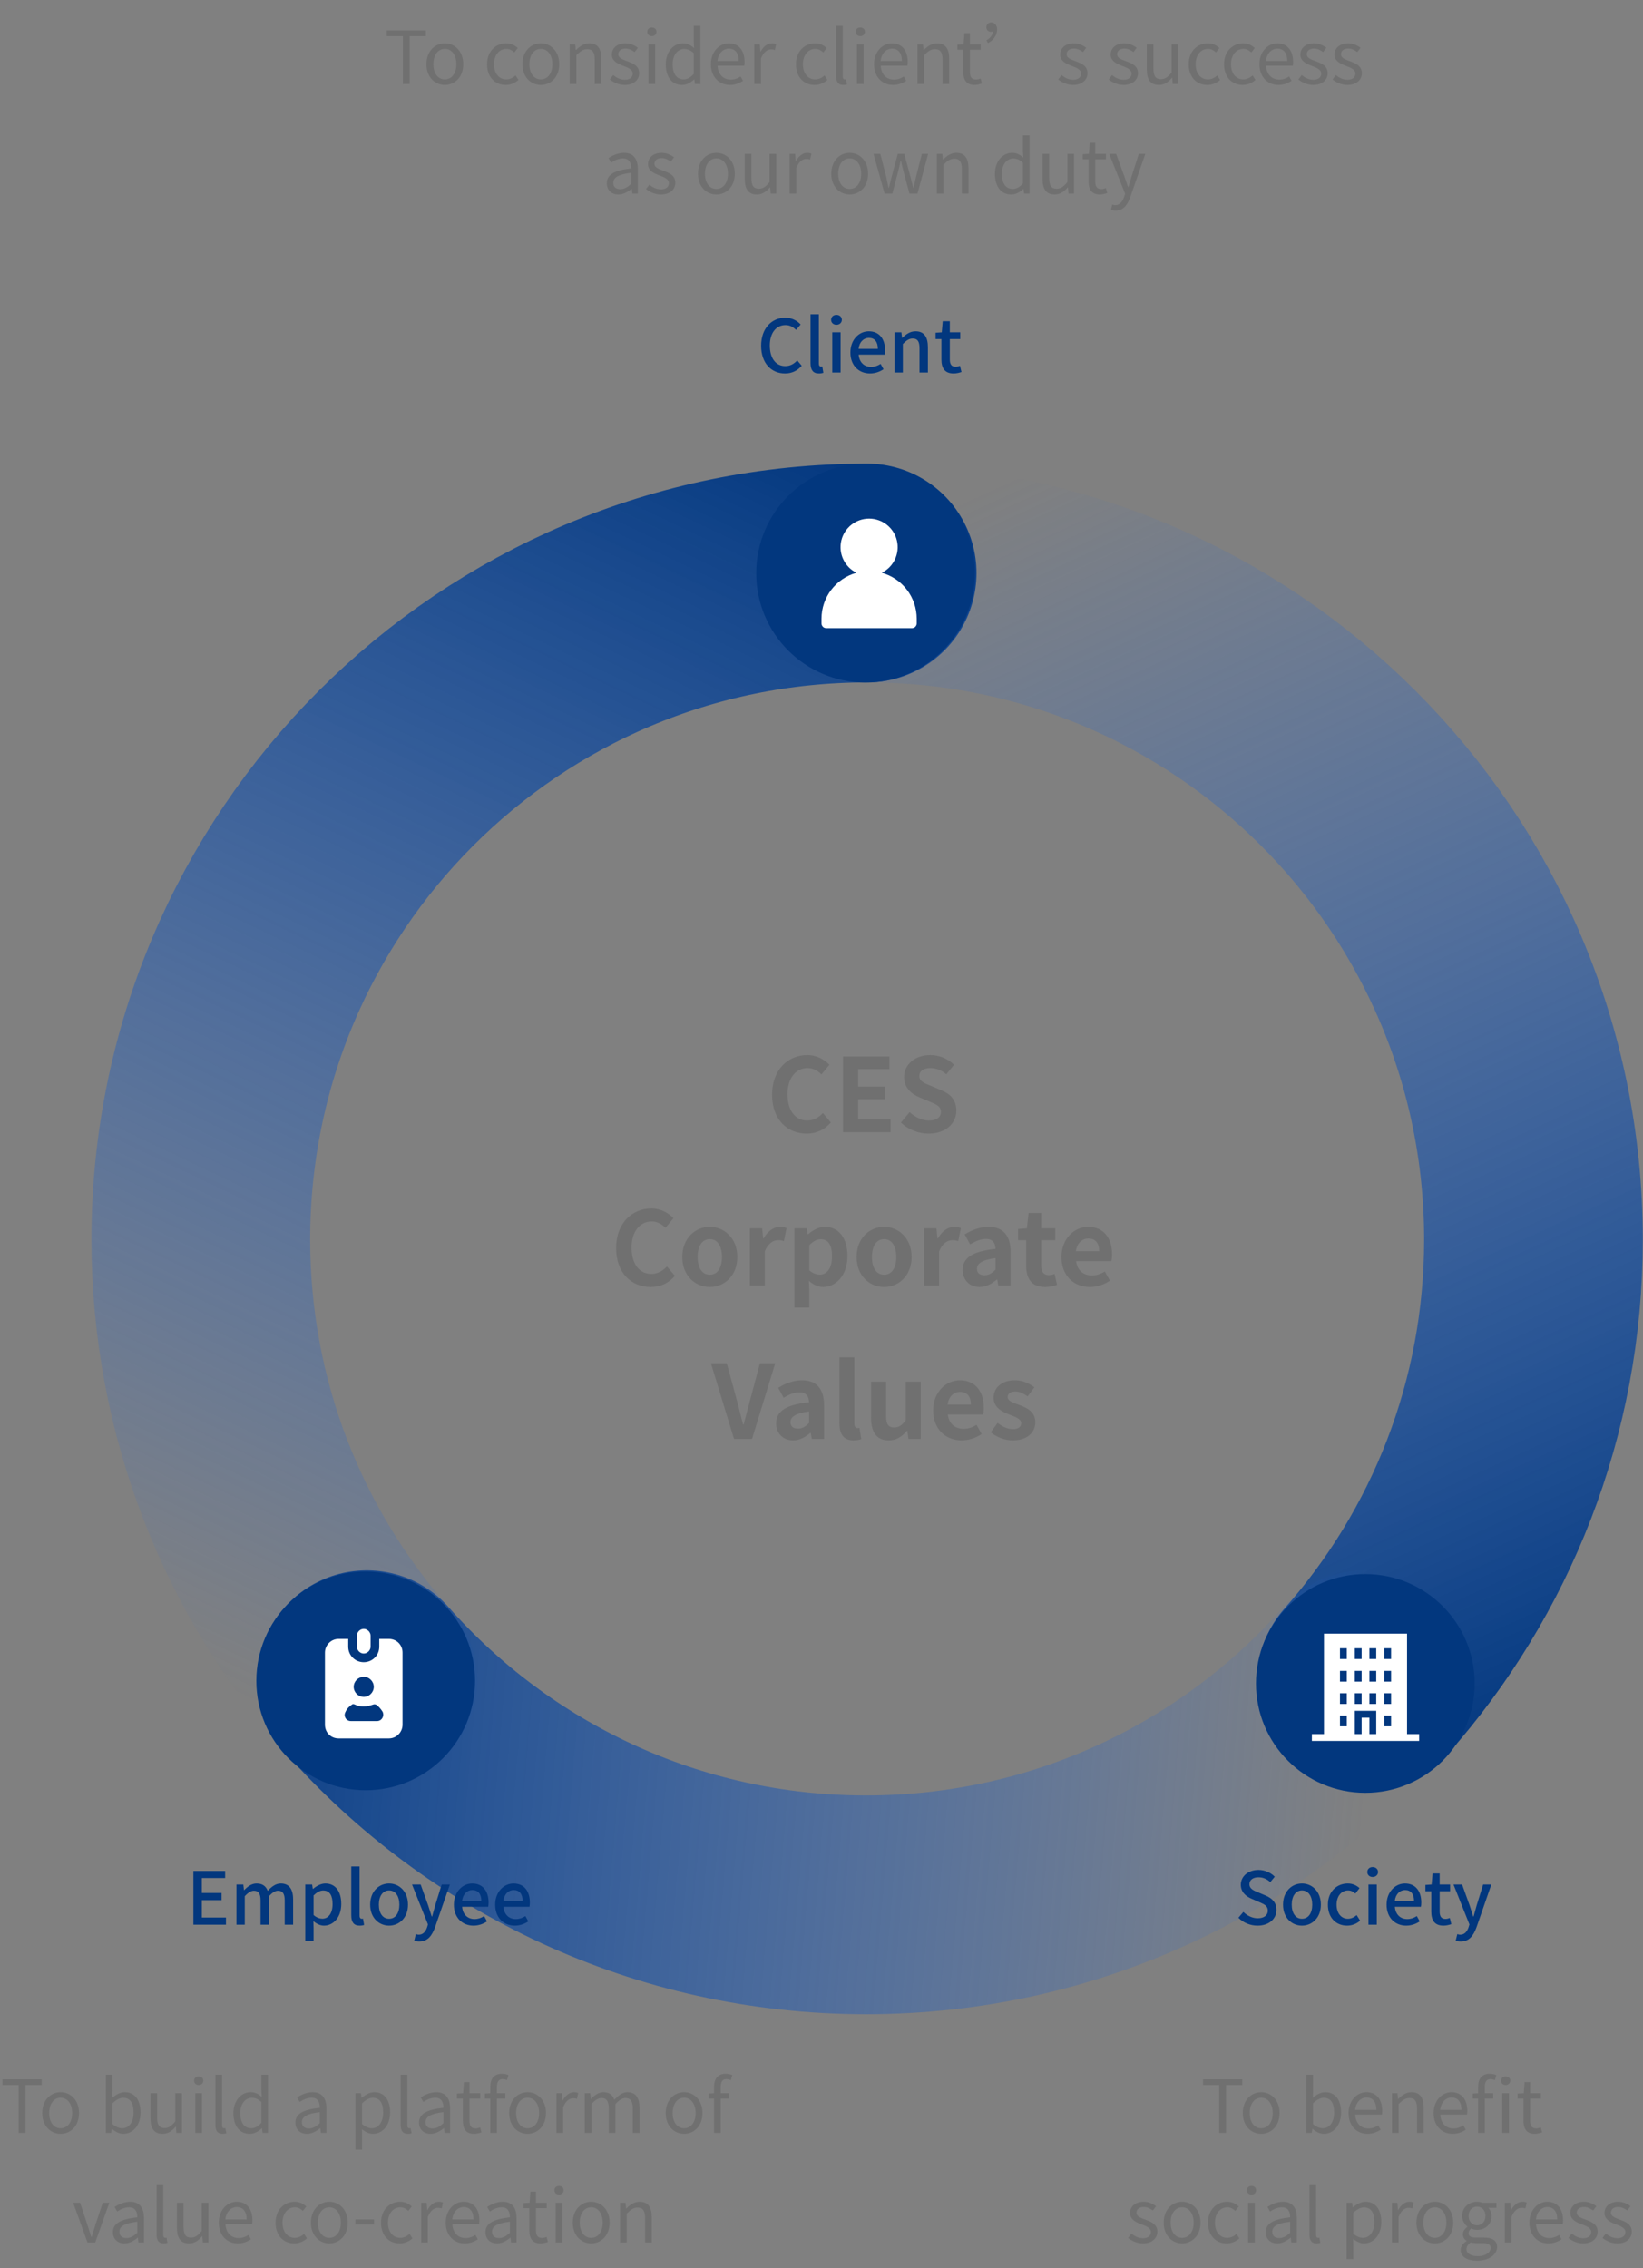 <svg width="450" height="621" viewBox="0 0 450 621" fill="none" xmlns="http://www.w3.org/2000/svg">
<rect x="0" y="0" width="450" height="621" fill="#808080" stroke="none"/>
<path d="M237.499 156.906C136.708 156.906 55 238.614 55 339.406C55 385.76 72.282 428.079 100.755 460.269" stroke="url(#paint0_linear_291_636)" stroke-width="59.897" stroke-linecap="round"/>
<path d="M237.5 156.906C338.292 156.906 419.999 238.614 419.999 339.406C419.999 385.76 402.717 428.079 374.244 460.269" stroke="url(#paint1_linear_291_636)" stroke-width="59.897" stroke-linecap="round"/>
<path d="M100.453 459.922C133.89 497.724 182.761 521.558 237.197 521.558C291.634 521.558 340.505 497.724 373.942 459.922" stroke="url(#paint2_linear_291_636)" stroke-width="59.897" stroke-linecap="round"/>
<circle cx="373.948" cy="460.948" r="29.948" fill="#02377E"/>
<circle cx="100.159" cy="460.238" r="29.948" fill="#02377E"/>
<circle cx="237.068" cy="156.949" r="29.948" fill="#02377E"/>
<path d="M220.953 310.392C215.717 310.392 211.461 306.64 211.461 299.724C211.461 292.892 215.857 288.888 221.093 288.888C223.725 288.888 225.825 290.148 227.169 291.548L224.985 294.18C223.949 293.172 222.745 292.444 221.177 292.444C218.041 292.444 215.689 295.132 215.689 299.584C215.689 304.092 217.817 306.808 221.093 306.808C222.857 306.808 224.257 305.968 225.377 304.764L227.561 307.34C225.853 309.328 223.641 310.392 220.953 310.392ZM230.9 310V289.28H243.612V292.724H235.044V297.512H242.324V300.984H235.044V306.528H243.92V310H230.9ZM254.314 310.392C251.542 310.392 248.77 309.3 246.754 307.368L249.134 304.512C250.618 305.884 252.578 306.808 254.398 306.808C256.554 306.808 257.702 305.884 257.702 304.428C257.702 302.888 256.442 302.412 254.594 301.628L251.822 300.452C249.722 299.584 247.622 297.904 247.622 294.88C247.622 291.492 250.59 288.888 254.79 288.888C257.198 288.888 259.606 289.84 261.286 291.548L259.186 294.152C257.87 293.06 256.498 292.444 254.79 292.444C252.97 292.444 251.794 293.256 251.794 294.628C251.794 296.112 253.278 296.644 255.042 297.344L257.758 298.492C260.278 299.528 261.93 301.124 261.93 304.12C261.93 307.508 259.102 310.392 254.314 310.392ZM178.242 352.392C173.006 352.392 168.75 348.64 168.75 341.724C168.75 334.892 173.146 330.888 178.382 330.888C181.014 330.888 183.114 332.148 184.458 333.548L182.274 336.18C181.238 335.172 180.034 334.444 178.466 334.444C175.33 334.444 172.978 337.132 172.978 341.584C172.978 346.092 175.106 348.808 178.382 348.808C180.146 348.808 181.546 347.968 182.666 346.764L184.85 349.34C183.142 351.328 180.93 352.392 178.242 352.392ZM194.405 352.392C190.485 352.392 186.873 349.368 186.873 344.188C186.873 338.952 190.485 335.928 194.405 335.928C198.325 335.928 201.937 338.952 201.937 344.188C201.937 349.368 198.325 352.392 194.405 352.392ZM194.405 349.032C196.533 349.032 197.737 347.128 197.737 344.188C197.737 341.22 196.533 339.288 194.405 339.288C192.277 339.288 191.073 341.22 191.073 344.188C191.073 347.128 192.277 349.032 194.405 349.032ZM205.38 352V336.32H208.74L209.02 339.092H209.132C210.28 337.048 211.96 335.928 213.584 335.928C214.452 335.928 214.956 336.068 215.432 336.264L214.704 339.82C214.172 339.652 213.724 339.568 213.08 339.568C211.848 339.568 210.364 340.38 209.468 342.648V352H205.38ZM217.575 358.02V336.32H220.935L221.215 337.944H221.327C222.643 336.824 224.267 335.928 225.947 335.928C229.811 335.928 232.107 339.092 232.107 343.908C232.107 349.284 228.887 352.392 225.443 352.392C224.071 352.392 222.755 351.776 221.551 350.684L221.663 353.26V358.02H217.575ZM224.519 349.004C226.423 349.004 227.879 347.38 227.879 343.964C227.879 340.968 226.927 339.316 224.771 339.316C223.707 339.316 222.755 339.848 221.663 340.94V347.828C222.671 348.696 223.679 349.004 224.519 349.004ZM242.147 352.392C238.227 352.392 234.615 349.368 234.615 344.188C234.615 338.952 238.227 335.928 242.147 335.928C246.067 335.928 249.679 338.952 249.679 344.188C249.679 349.368 246.067 352.392 242.147 352.392ZM242.147 349.032C244.275 349.032 245.479 347.128 245.479 344.188C245.479 341.22 244.275 339.288 242.147 339.288C240.019 339.288 238.815 341.22 238.815 344.188C238.815 347.128 240.019 349.032 242.147 349.032ZM253.122 352V336.32H256.482L256.762 339.092H256.874C258.022 337.048 259.702 335.928 261.326 335.928C262.194 335.928 262.698 336.068 263.174 336.264L262.446 339.82C261.914 339.652 261.466 339.568 260.822 339.568C259.59 339.568 258.106 340.38 257.21 342.648V352H253.122ZM268.306 352.392C265.506 352.392 263.658 350.404 263.658 347.744C263.658 344.384 266.374 342.62 272.674 341.948C272.618 340.408 271.946 339.232 270.014 339.232C268.558 339.232 267.158 339.876 265.702 340.716L264.218 338C266.066 336.852 268.306 335.928 270.77 335.928C274.746 335.928 276.79 338.308 276.79 342.844V352H273.43L273.122 350.32H273.038C271.666 351.496 270.098 352.392 268.306 352.392ZM269.65 349.172C270.826 349.172 271.694 348.612 272.674 347.632V344.468C268.866 344.972 267.578 346.008 267.578 347.408C267.578 348.64 268.446 349.172 269.65 349.172ZM286.206 352.392C282.482 352.392 281.054 350.04 281.054 346.512V339.568H278.842V336.516L281.25 336.32L281.726 332.12H285.17V336.32H289.034V339.568H285.17V346.512C285.17 348.304 285.898 349.144 287.298 349.144C287.802 349.144 288.418 348.976 288.838 348.808L289.51 351.804C288.67 352.084 287.578 352.392 286.206 352.392ZM298.508 352.392C294.14 352.392 290.724 349.34 290.724 344.188C290.724 339.092 294.28 335.928 298.032 335.928C302.344 335.928 304.584 339.092 304.584 343.432C304.584 344.188 304.5 344.944 304.388 345.308H294.728C295.064 347.884 296.744 349.228 299.068 349.228C300.356 349.228 301.476 348.836 302.596 348.136L303.996 350.656C302.456 351.72 300.468 352.392 298.508 352.392ZM294.672 342.592H301.056C301.056 340.464 300.104 339.12 298.088 339.12C296.436 339.12 294.98 340.296 294.672 342.592ZM201.043 394L194.715 373.28H199.055L201.799 383.36C202.443 385.656 202.863 387.728 203.535 390.052H203.675C204.319 387.728 204.795 385.656 205.439 383.36L208.127 373.28H212.327L205.971 394H201.043ZM217.228 394.392C214.428 394.392 212.58 392.404 212.58 389.744C212.58 386.384 215.296 384.62 221.596 383.948C221.54 382.408 220.868 381.232 218.936 381.232C217.48 381.232 216.08 381.876 214.624 382.716L213.14 380C214.988 378.852 217.228 377.928 219.692 377.928C223.668 377.928 225.712 380.308 225.712 384.844V394H222.352L222.044 392.32H221.96C220.588 393.496 219.02 394.392 217.228 394.392ZM218.572 391.172C219.748 391.172 220.616 390.612 221.596 389.632V386.468C217.788 386.972 216.5 388.008 216.5 389.408C216.5 390.64 217.368 391.172 218.572 391.172ZM233.771 394.392C230.915 394.392 229.907 392.516 229.907 389.604V371.656H233.995V389.8C233.995 390.724 234.443 391.032 234.835 391.032C235.003 391.032 235.115 391.032 235.395 390.976L235.899 394.028C235.423 394.224 234.723 394.392 233.771 394.392ZM243.387 394.392C240.027 394.392 238.571 392.04 238.571 388.12V378.32H242.687V387.588C242.687 390.024 243.359 390.864 244.871 390.864C246.159 390.864 246.999 390.304 248.063 388.904V378.32H252.179V394H248.819L248.511 391.76H248.399C247.055 393.356 245.543 394.392 243.387 394.392ZM263.371 394.392C259.003 394.392 255.587 391.34 255.587 386.188C255.587 381.092 259.143 377.928 262.895 377.928C267.207 377.928 269.447 381.092 269.447 385.432C269.447 386.188 269.363 386.944 269.251 387.308H259.591C259.927 389.884 261.607 391.228 263.931 391.228C265.219 391.228 266.339 390.836 267.459 390.136L268.859 392.656C267.319 393.72 265.331 394.392 263.371 394.392ZM259.535 384.592H265.919C265.919 382.464 264.967 381.12 262.951 381.12C261.299 381.12 259.843 382.296 259.535 384.592ZM277.317 394.392C275.217 394.392 272.893 393.468 271.353 392.18L273.229 389.604C274.629 390.696 275.973 391.312 277.429 391.312C278.997 391.312 279.697 390.64 279.697 389.66C279.697 388.484 278.073 387.952 276.421 387.308C274.433 386.552 272.137 385.348 272.137 382.744C272.137 379.916 274.433 377.928 277.961 377.928C280.257 377.928 281.993 378.88 283.309 379.86L281.461 382.352C280.341 381.568 279.249 381.008 278.073 381.008C276.673 381.008 276.001 381.624 276.001 382.52C276.001 383.668 277.541 384.088 279.193 384.704C281.265 385.488 283.561 386.524 283.561 389.436C283.561 392.18 281.405 394.392 277.317 394.392Z" fill="#707070"/>
<path d="M110.351 23V9.9H105.911V8.34H116.651V9.9H112.211V23H110.351ZM121.839 23.26C119.179 23.26 116.799 21.18 116.799 17.58C116.799 13.96 119.179 11.86 121.839 11.86C124.499 11.86 126.879 13.96 126.879 17.58C126.879 21.18 124.499 23.26 121.839 23.26ZM121.839 21.74C123.719 21.74 124.999 20.08 124.999 17.58C124.999 15.08 123.719 13.38 121.839 13.38C119.959 13.38 118.699 15.08 118.699 17.58C118.699 20.08 119.959 21.74 121.839 21.74ZM138.501 23.26C135.621 23.26 133.401 21.18 133.401 17.58C133.401 13.96 135.861 11.86 138.641 11.86C140.061 11.86 141.041 12.46 141.821 13.14L140.881 14.36C140.241 13.78 139.581 13.38 138.701 13.38C136.741 13.38 135.301 15.08 135.301 17.58C135.301 20.08 136.661 21.74 138.661 21.74C139.661 21.74 140.541 21.28 141.221 20.66L142.001 21.88C141.041 22.76 139.801 23.26 138.501 23.26ZM148.128 23.26C145.468 23.26 143.088 21.18 143.088 17.58C143.088 13.96 145.468 11.86 148.128 11.86C150.788 11.86 153.168 13.96 153.168 17.58C153.168 21.18 150.788 23.26 148.128 23.26ZM148.128 21.74C150.008 21.74 151.288 20.08 151.288 17.58C151.288 15.08 150.008 13.38 148.128 13.38C146.248 13.38 144.988 15.08 144.988 17.58C144.988 20.08 146.248 21.74 148.128 21.74ZM156.037 23V12.14H157.537L157.697 13.7H157.757C158.797 12.68 159.917 11.86 161.397 11.86C163.677 11.86 164.717 13.34 164.717 16.12V23H162.897V16.36C162.897 14.32 162.277 13.46 160.837 13.46C159.717 13.46 158.957 14.02 157.857 15.12V23H156.037ZM171.104 23.26C169.564 23.26 168.084 22.62 167.044 21.76L167.944 20.56C168.884 21.32 169.864 21.84 171.164 21.84C172.604 21.84 173.304 21.08 173.304 20.14C173.304 19.04 172.024 18.54 170.824 18.08C169.304 17.52 167.584 16.78 167.584 14.94C167.584 13.22 168.964 11.86 171.324 11.86C172.664 11.86 173.844 12.42 174.704 13.08L173.824 14.26C173.064 13.7 172.304 13.3 171.324 13.3C169.964 13.3 169.344 14.02 169.344 14.86C169.344 15.9 170.524 16.28 171.744 16.74C173.324 17.34 175.064 17.98 175.064 20.04C175.064 21.8 173.664 23.26 171.104 23.26ZM177.619 23V12.14H179.439V23H177.619ZM178.539 9.9C177.819 9.9 177.279 9.4 177.279 8.72C177.279 7.98 177.819 7.54 178.539 7.54C179.259 7.54 179.799 7.98 179.799 8.72C179.799 9.4 179.259 9.9 178.539 9.9ZM186.827 23.26C184.107 23.26 182.347 21.2 182.347 17.58C182.347 14.06 184.567 11.86 187.047 11.86C188.327 11.86 189.147 12.34 190.107 13.14L190.007 11.26V7.08H191.827V23H190.347L190.167 21.72H190.127C189.267 22.56 188.127 23.26 186.827 23.26ZM187.227 21.74C188.227 21.74 189.107 21.24 190.007 20.24V14.54C189.087 13.72 188.267 13.4 187.367 13.4C185.607 13.4 184.227 15.08 184.227 17.56C184.227 20.18 185.307 21.74 187.227 21.74ZM199.909 23.26C197.029 23.26 194.709 21.16 194.709 17.58C194.709 14.06 197.089 11.86 199.609 11.86C202.369 11.86 203.929 13.86 203.929 16.96C203.929 17.36 203.889 17.74 203.849 18H196.529C196.649 20.32 198.069 21.8 200.129 21.8C201.189 21.8 202.049 21.48 202.849 20.94L203.509 22.14C202.549 22.76 201.389 23.26 199.909 23.26ZM196.509 16.7H202.329C202.329 14.5 201.329 13.32 199.629 13.32C198.089 13.32 196.729 14.56 196.509 16.7ZM206.604 23V12.14H208.104L208.264 14.12H208.324C209.084 12.74 210.184 11.86 211.404 11.86C211.884 11.86 212.224 11.92 212.564 12.1L212.224 13.7C211.864 13.56 211.604 13.52 211.164 13.52C210.264 13.52 209.144 14.16 208.424 16.02V23H206.604ZM223.11 23.26C220.23 23.26 218.01 21.18 218.01 17.58C218.01 13.96 220.47 11.86 223.25 11.86C224.67 11.86 225.65 12.46 226.43 13.14L225.49 14.36C224.85 13.78 224.19 13.38 223.31 13.38C221.35 13.38 219.91 15.08 219.91 17.58C219.91 20.08 221.27 21.74 223.27 21.74C224.27 21.74 225.15 21.28 225.83 20.66L226.61 21.88C225.65 22.76 224.41 23.26 223.11 23.26ZM230.926 23.26C229.566 23.26 229.006 22.38 229.006 20.84V7.08H230.826V20.96C230.826 21.52 231.066 21.74 231.346 21.74C231.446 21.74 231.526 21.74 231.726 21.7L231.986 23.1C231.726 23.2 231.406 23.26 230.926 23.26ZM234.709 23V12.14H236.529V23H234.709ZM235.629 9.9C234.909 9.9 234.369 9.4 234.369 8.72C234.369 7.98 234.909 7.54 235.629 7.54C236.349 7.54 236.889 7.98 236.889 8.72C236.889 9.4 236.349 9.9 235.629 9.9ZM244.597 23.26C241.717 23.26 239.397 21.16 239.397 17.58C239.397 14.06 241.777 11.86 244.297 11.86C247.057 11.86 248.617 13.86 248.617 16.96C248.617 17.36 248.577 17.74 248.537 18H241.217C241.337 20.32 242.757 21.8 244.817 21.8C245.877 21.8 246.737 21.48 247.537 20.94L248.197 22.14C247.237 22.76 246.077 23.26 244.597 23.26ZM241.197 16.7H247.017C247.017 14.5 246.017 13.32 244.317 13.32C242.777 13.32 241.417 14.56 241.197 16.7ZM251.291 23V12.14H252.791L252.951 13.7H253.011C254.051 12.68 255.171 11.86 256.651 11.86C258.931 11.86 259.971 13.34 259.971 16.12V23H258.151V16.36C258.151 14.32 257.531 13.46 256.091 13.46C254.971 13.46 254.211 14.02 253.111 15.12V23H251.291ZM266.938 23.26C264.618 23.26 263.838 21.82 263.838 19.64V13.62H262.218V12.24L263.918 12.14L264.138 9.1H265.658V12.14H268.598V13.62H265.658V19.68C265.658 21.02 266.078 21.78 267.338 21.78C267.718 21.78 268.218 21.64 268.578 21.5L268.938 22.86C268.318 23.06 267.598 23.26 266.938 23.26ZM270.597 11.78L270.177 11.02C271.257 10.48 271.957 9.44 271.957 8.56C271.837 8.64 271.637 8.72 271.417 8.72C270.657 8.72 270.157 8.16 270.157 7.44C270.157 6.8 270.617 6.14 271.517 6.14C272.377 6.14 273.097 6.94 273.097 8.04C273.097 9.82 271.877 11.18 270.597 11.78ZM293.897 23.26C292.357 23.26 290.877 22.62 289.837 21.76L290.737 20.56C291.677 21.32 292.657 21.84 293.957 21.84C295.397 21.84 296.097 21.08 296.097 20.14C296.097 19.04 294.817 18.54 293.617 18.08C292.097 17.52 290.377 16.78 290.377 14.94C290.377 13.22 291.757 11.86 294.117 11.86C295.457 11.86 296.637 12.42 297.497 13.08L296.617 14.26C295.857 13.7 295.097 13.3 294.117 13.3C292.757 13.3 292.137 14.02 292.137 14.86C292.137 15.9 293.317 16.28 294.537 16.74C296.117 17.34 297.857 17.98 297.857 20.04C297.857 21.8 296.457 23.26 293.897 23.26ZM307.725 23.26C306.185 23.26 304.705 22.62 303.665 21.76L304.565 20.56C305.505 21.32 306.485 21.84 307.785 21.84C309.225 21.84 309.925 21.08 309.925 20.14C309.925 19.04 308.645 18.54 307.445 18.08C305.925 17.52 304.205 16.78 304.205 14.94C304.205 13.22 305.585 11.86 307.945 11.86C309.285 11.86 310.465 12.42 311.325 13.08L310.445 14.26C309.685 13.7 308.925 13.3 307.945 13.3C306.585 13.3 305.965 14.02 305.965 14.86C305.965 15.9 307.145 16.28 308.365 16.74C309.945 17.34 311.685 17.98 311.685 20.04C311.685 21.8 310.285 23.26 307.725 23.26ZM317.4 23.26C315.12 23.26 314.1 21.78 314.1 19.02V12.14H315.92V18.8C315.92 20.82 316.52 21.68 317.96 21.68C319.08 21.68 319.86 21.14 320.9 19.84V12.14H322.72V23H321.2L321.06 21.3H321C319.98 22.48 318.9 23.26 317.4 23.26ZM330.669 23.26C327.789 23.26 325.569 21.18 325.569 17.58C325.569 13.96 328.029 11.86 330.809 11.86C332.229 11.86 333.209 12.46 333.989 13.14L333.049 14.36C332.409 13.78 331.749 13.38 330.869 13.38C328.909 13.38 327.469 15.08 327.469 17.58C327.469 20.08 328.829 21.74 330.829 21.74C331.829 21.74 332.709 21.28 333.389 20.66L334.169 21.88C333.209 22.76 331.969 23.26 330.669 23.26ZM340.356 23.26C337.476 23.26 335.256 21.18 335.256 17.58C335.256 13.96 337.716 11.86 340.496 11.86C341.916 11.86 342.896 12.46 343.676 13.14L342.736 14.36C342.096 13.78 341.436 13.38 340.556 13.38C338.596 13.38 337.156 15.08 337.156 17.58C337.156 20.08 338.516 21.74 340.516 21.74C341.516 21.74 342.396 21.28 343.076 20.66L343.856 21.88C342.896 22.76 341.656 23.26 340.356 23.26ZM350.144 23.26C347.264 23.26 344.944 21.16 344.944 17.58C344.944 14.06 347.324 11.86 349.844 11.86C352.604 11.86 354.164 13.86 354.164 16.96C354.164 17.36 354.124 17.74 354.084 18H346.764C346.884 20.32 348.304 21.8 350.364 21.8C351.424 21.8 352.284 21.48 353.084 20.94L353.744 22.14C352.784 22.76 351.624 23.26 350.144 23.26ZM346.744 16.7H352.564C352.564 14.5 351.564 13.32 349.864 13.32C348.324 13.32 346.964 14.56 346.744 16.7ZM359.678 23.26C358.138 23.26 356.658 22.62 355.618 21.76L356.518 20.56C357.458 21.32 358.438 21.84 359.738 21.84C361.178 21.84 361.878 21.08 361.878 20.14C361.878 19.04 360.598 18.54 359.398 18.08C357.878 17.52 356.158 16.78 356.158 14.94C356.158 13.22 357.538 11.86 359.898 11.86C361.238 11.86 362.418 12.42 363.278 13.08L362.398 14.26C361.638 13.7 360.878 13.3 359.898 13.3C358.538 13.3 357.918 14.02 357.918 14.86C357.918 15.9 359.098 16.28 360.318 16.74C361.898 17.34 363.638 17.98 363.638 20.04C363.638 21.8 362.238 23.26 359.678 23.26ZM369.034 23.26C367.494 23.26 366.014 22.62 364.974 21.76L365.874 20.56C366.814 21.32 367.794 21.84 369.094 21.84C370.534 21.84 371.234 21.08 371.234 20.14C371.234 19.04 369.954 18.54 368.754 18.08C367.234 17.52 365.514 16.78 365.514 14.94C365.514 13.22 366.894 11.86 369.254 11.86C370.594 11.86 371.774 12.42 372.634 13.08L371.754 14.26C370.994 13.7 370.234 13.3 369.254 13.3C367.894 13.3 367.274 14.02 367.274 14.86C367.274 15.9 368.454 16.28 369.674 16.74C371.254 17.34 372.994 17.98 372.994 20.04C372.994 21.8 371.594 23.26 369.034 23.26ZM169.377 53.26C167.557 53.26 166.197 52.14 166.197 50.18C166.197 47.82 168.257 46.64 172.877 46.12C172.877 44.72 172.417 43.38 170.637 43.38C169.377 43.38 168.237 43.96 167.377 44.54L166.657 43.28C167.657 42.64 169.197 41.86 170.937 41.86C173.577 41.86 174.697 43.64 174.697 46.32V53H173.197L173.037 51.7H172.977C171.937 52.56 170.717 53.26 169.377 53.26ZM169.897 51.8C170.957 51.8 171.817 51.3 172.877 50.36V47.32C169.217 47.76 167.977 48.66 167.977 50.06C167.977 51.3 168.817 51.8 169.897 51.8ZM181.006 53.26C179.466 53.26 177.986 52.62 176.946 51.76L177.846 50.56C178.786 51.32 179.766 51.84 181.066 51.84C182.506 51.84 183.206 51.08 183.206 50.14C183.206 49.04 181.926 48.54 180.726 48.08C179.206 47.52 177.486 46.78 177.486 44.94C177.486 43.22 178.866 41.86 181.226 41.86C182.566 41.86 183.746 42.42 184.606 43.08L183.726 44.26C182.966 43.7 182.206 43.3 181.226 43.3C179.866 43.3 179.246 44.02 179.246 44.86C179.246 45.9 180.426 46.28 181.646 46.74C183.226 47.34 184.966 47.98 184.966 50.04C184.966 51.8 183.566 53.26 181.006 53.26ZM196.214 53.26C193.554 53.26 191.174 51.18 191.174 47.58C191.174 43.96 193.554 41.86 196.214 41.86C198.874 41.86 201.254 43.96 201.254 47.58C201.254 51.18 198.874 53.26 196.214 53.26ZM196.214 51.74C198.094 51.74 199.374 50.08 199.374 47.58C199.374 45.08 198.094 43.38 196.214 43.38C194.334 43.38 193.074 45.08 193.074 47.58C193.074 50.08 194.334 51.74 196.214 51.74ZM207.283 53.26C205.003 53.26 203.983 51.78 203.983 49.02V42.14H205.803V48.8C205.803 50.82 206.403 51.68 207.843 51.68C208.963 51.68 209.743 51.14 210.783 49.84V42.14H212.603V53H211.083L210.943 51.3H210.883C209.863 52.48 208.783 53.26 207.283 53.26ZM216.272 53V42.14H217.772L217.932 44.12H217.992C218.752 42.74 219.852 41.86 221.072 41.86C221.552 41.86 221.892 41.92 222.232 42.1L221.892 43.7C221.532 43.56 221.272 43.52 220.832 43.52C219.932 43.52 218.812 44.16 218.092 46.02V53H216.272ZM232.718 53.26C230.058 53.26 227.678 51.18 227.678 47.58C227.678 43.96 230.058 41.86 232.718 41.86C235.378 41.86 237.758 43.96 237.758 47.58C237.758 51.18 235.378 53.26 232.718 53.26ZM232.718 51.74C234.598 51.74 235.878 50.08 235.878 47.58C235.878 45.08 234.598 43.38 232.718 43.38C230.838 43.38 229.578 45.08 229.578 47.58C229.578 50.08 230.838 51.74 232.718 51.74ZM242.269 53L239.249 42.14H241.109L242.729 48.42C242.949 49.46 243.169 50.44 243.369 51.46H243.469C243.709 50.44 243.929 49.44 244.209 48.42L245.889 42.14H247.669L249.369 48.42C249.629 49.46 249.869 50.44 250.129 51.46H250.209C250.449 50.44 250.649 49.46 250.889 48.42L252.489 42.14H254.209L251.289 53H249.089L247.509 47.14C247.229 46.12 247.029 45.12 246.769 44.02H246.669C246.429 45.12 246.209 46.14 245.929 47.18L244.409 53H242.269ZM256.584 53V42.14H258.084L258.244 43.7H258.304C259.344 42.68 260.464 41.86 261.944 41.86C264.224 41.86 265.264 43.34 265.264 46.12V53H263.444V46.36C263.444 44.32 262.824 43.46 261.384 43.46C260.264 43.46 259.504 44.02 258.404 45.12V53H256.584ZM276.983 53.26C274.263 53.26 272.503 51.2 272.503 47.58C272.503 44.06 274.723 41.86 277.203 41.86C278.483 41.86 279.303 42.34 280.263 43.14L280.163 41.26V37.08H281.983V53H280.503L280.323 51.72H280.283C279.423 52.56 278.283 53.26 276.983 53.26ZM277.383 51.74C278.383 51.74 279.263 51.24 280.163 50.24V44.54C279.243 43.72 278.423 43.4 277.523 43.4C275.763 43.4 274.383 45.08 274.383 47.56C274.383 50.18 275.463 51.74 277.383 51.74ZM288.846 53.26C286.566 53.26 285.546 51.78 285.546 49.02V42.14H287.366V48.8C287.366 50.82 287.966 51.68 289.406 51.68C290.526 51.68 291.306 51.14 292.346 49.84V42.14H294.166V53H292.646L292.506 51.3H292.446C291.426 52.48 290.346 53.26 288.846 53.26ZM301.254 53.26C298.934 53.26 298.154 51.82 298.154 49.64V43.62H296.534V42.24L298.234 42.14L298.454 39.1H299.974V42.14H302.914V43.62H299.974V49.68C299.974 51.02 300.394 51.78 301.654 51.78C302.034 51.78 302.534 51.64 302.894 51.5L303.254 52.86C302.634 53.06 301.914 53.26 301.254 53.26ZM305.553 57.68C305.033 57.68 304.613 57.6 304.273 57.46L304.633 56C304.853 56.08 305.173 56.18 305.453 56.18C306.693 56.18 307.473 55.18 307.913 53.84L308.153 53.02L303.793 42.14H305.693L307.913 48.18C308.233 49.12 308.613 50.24 308.953 51.22H309.053C309.353 50.24 309.673 49.14 309.973 48.18L311.913 42.14H313.693L309.593 53.9C308.833 56.04 307.713 57.68 305.553 57.68Z" fill="#707070"/>
<path d="M5.119 584V570.9H0.679V569.34H11.419V570.9H6.979V584H5.119ZM16.607 584.26C13.947 584.26 11.567 582.18 11.567 578.58C11.567 574.96 13.947 572.86 16.607 572.86C19.267 572.86 21.647 574.96 21.647 578.58C21.647 582.18 19.267 584.26 16.607 584.26ZM16.607 582.74C18.487 582.74 19.767 581.08 19.767 578.58C19.767 576.08 18.487 574.38 16.607 574.38C14.727 574.38 13.467 576.08 13.467 578.58C13.467 581.08 14.727 582.74 16.607 582.74ZM33.768 584.26C32.768 584.26 31.628 583.76 30.668 582.88H30.608L30.448 584H28.988V568.08H30.808V572.44L30.748 574.4C31.728 573.54 32.948 572.86 34.148 572.86C36.968 572.86 38.488 575.06 38.488 578.38C38.488 582.12 36.268 584.26 33.768 584.26ZM33.468 582.74C35.268 582.74 36.588 581.12 36.588 578.42C36.588 576.02 35.788 574.4 33.728 574.4C32.808 574.4 31.848 574.92 30.808 575.9V581.6C31.768 582.44 32.748 582.74 33.468 582.74ZM44.512 584.26C42.232 584.26 41.212 582.78 41.212 580.02V573.14H43.032V579.8C43.032 581.82 43.632 582.68 45.072 582.68C46.192 582.68 46.972 582.14 48.012 580.84V573.14H49.832V584H48.312L48.172 582.3H48.112C47.092 583.48 46.012 584.26 44.512 584.26ZM53.5 584V573.14H55.32V584H53.5ZM54.42 570.9C53.7 570.9 53.16 570.4 53.16 569.72C53.16 568.98 53.7 568.54 54.42 568.54C55.14 568.54 55.68 568.98 55.68 569.72C55.68 570.4 55.14 570.9 54.42 570.9ZM60.928 584.26C59.568 584.26 59.008 583.38 59.008 581.84V568.08H60.828V581.96C60.828 582.52 61.068 582.74 61.348 582.74C61.448 582.74 61.528 582.74 61.728 582.7L61.988 584.1C61.728 584.2 61.408 584.26 60.928 584.26ZM68.411 584.26C65.691 584.26 63.931 582.2 63.931 578.58C63.931 575.06 66.151 572.86 68.631 572.86C69.911 572.86 70.731 573.34 71.691 574.14L71.591 572.26V568.08H73.411V584H71.931L71.751 582.72H71.711C70.851 583.56 69.711 584.26 68.411 584.26ZM68.811 582.74C69.811 582.74 70.691 582.24 71.591 581.24V575.54C70.671 574.72 69.851 574.4 68.951 574.4C67.191 574.4 65.811 576.08 65.811 578.56C65.811 581.18 66.891 582.74 68.811 582.74ZM84.086 584.26C82.266 584.26 80.906 583.14 80.906 581.18C80.906 578.82 82.966 577.64 87.586 577.12C87.586 575.72 87.126 574.38 85.346 574.38C84.086 574.38 82.946 574.96 82.086 575.54L81.366 574.28C82.366 573.64 83.906 572.86 85.646 572.86C88.286 572.86 89.406 574.64 89.406 577.32V584H87.906L87.746 582.7H87.686C86.646 583.56 85.426 584.26 84.086 584.26ZM84.606 582.8C85.666 582.8 86.526 582.3 87.586 581.36V578.32C83.926 578.76 82.686 579.66 82.686 581.06C82.686 582.3 83.526 582.8 84.606 582.8ZM97.348 588.58V573.14H98.848L99.008 574.38H99.068C100.048 573.58 101.268 572.86 102.528 572.86C105.328 572.86 106.848 575.06 106.848 578.4C106.848 582.12 104.628 584.26 102.128 584.26C101.148 584.26 100.108 583.8 99.128 583L99.168 584.9V588.58H97.348ZM101.828 582.74C103.628 582.74 104.948 581.12 104.948 578.42C104.948 576.02 104.148 574.4 102.088 574.4C101.168 574.4 100.228 574.92 99.168 575.9V581.6C100.148 582.44 101.108 582.74 101.828 582.74ZM111.67 584.26C110.31 584.26 109.75 583.38 109.75 581.84V568.08H111.57V581.96C111.57 582.52 111.81 582.74 112.09 582.74C112.19 582.74 112.27 582.74 112.47 582.7L112.73 584.1C112.47 584.2 112.15 584.26 111.67 584.26ZM117.953 584.26C116.133 584.26 114.773 583.14 114.773 581.18C114.773 578.82 116.833 577.64 121.453 577.12C121.453 575.72 120.993 574.38 119.213 574.38C117.953 574.38 116.813 574.96 115.953 575.54L115.233 574.28C116.233 573.64 117.773 572.86 119.513 572.86C122.153 572.86 123.273 574.64 123.273 577.32V584H121.773L121.613 582.7H121.553C120.513 583.56 119.293 584.26 117.953 584.26ZM118.473 582.8C119.533 582.8 120.393 582.3 121.453 581.36V578.32C117.793 578.76 116.553 579.66 116.553 581.06C116.553 582.3 117.393 582.8 118.473 582.8ZM129.869 584.26C127.549 584.26 126.769 582.82 126.769 580.64V574.62H125.149V573.24L126.849 573.14L127.069 570.1H128.589V573.14H131.529V574.62H128.589V580.68C128.589 582.02 129.009 582.78 130.269 582.78C130.649 582.78 131.149 582.64 131.509 582.5L131.869 583.86C131.249 584.06 130.529 584.26 129.869 584.26ZM139.268 568.18L138.868 569.56C138.468 569.38 138.028 569.28 137.648 569.28C136.608 569.28 136.108 570.02 136.108 571.42V573.14H138.408V574.62H136.108V584H134.288V574.62H132.808V573.24L134.288 573.14V571.4C134.288 569.2 135.288 567.82 137.448 567.82C138.108 567.82 138.748 567.96 139.268 568.18ZM144.498 584.26C141.838 584.26 139.458 582.18 139.458 578.58C139.458 574.96 141.838 572.86 144.498 572.86C147.158 572.86 149.538 574.96 149.538 578.58C149.538 582.18 147.158 584.26 144.498 584.26ZM144.498 582.74C146.378 582.74 147.658 581.08 147.658 578.58C147.658 576.08 146.378 574.38 144.498 574.38C142.618 574.38 141.358 576.08 141.358 578.58C141.358 581.08 142.618 582.74 144.498 582.74ZM152.406 584V573.14H153.906L154.066 575.12H154.126C154.886 573.74 155.986 572.86 157.206 572.86C157.686 572.86 158.026 572.92 158.366 573.1L158.026 574.7C157.666 574.56 157.406 574.52 156.966 574.52C156.066 574.52 154.946 575.16 154.226 577.02V584H152.406ZM160.16 584V573.14H161.66L161.82 574.72H161.88C162.82 573.68 163.96 572.86 165.26 572.86C166.92 572.86 167.82 573.66 168.26 574.94C169.38 573.72 170.52 572.86 171.84 572.86C174.08 572.86 175.14 574.34 175.14 577.12V584H173.32V577.36C173.32 575.32 172.68 574.46 171.3 574.46C170.46 574.46 169.58 575 168.56 576.12V584H166.74V577.36C166.74 575.32 166.1 574.46 164.72 574.46C163.9 574.46 162.98 575 161.98 576.12V584H160.16ZM187.369 584.26C184.709 584.26 182.329 582.18 182.329 578.58C182.329 574.96 184.709 572.86 187.369 572.86C190.029 572.86 192.409 574.96 192.409 578.58C192.409 582.18 190.029 584.26 187.369 584.26ZM187.369 582.74C189.249 582.74 190.529 581.08 190.529 578.58C190.529 576.08 189.249 574.38 187.369 574.38C185.489 574.38 184.229 576.08 184.229 578.58C184.229 581.08 185.489 582.74 187.369 582.74ZM200.558 568.18L200.158 569.56C199.758 569.38 199.317 569.28 198.938 569.28C197.898 569.28 197.398 570.02 197.398 571.42V573.14H199.698V574.62H197.398V584H195.578V574.62H194.097V573.24L195.578 573.14V571.4C195.578 569.2 196.578 567.82 198.738 567.82C199.398 567.82 200.038 567.96 200.558 568.18ZM23.965 614L20.045 603.14H21.945L23.985 609.32C24.325 610.38 24.665 611.5 25.005 612.52H25.085C25.405 611.5 25.765 610.38 26.085 609.32L28.145 603.14H29.945L26.085 614H23.965ZM34.106 614.26C32.286 614.26 30.926 613.14 30.926 611.18C30.926 608.82 32.986 607.64 37.606 607.12C37.606 605.72 37.146 604.38 35.366 604.38C34.106 604.38 32.966 604.96 32.106 605.54L31.386 604.28C32.386 603.64 33.926 602.86 35.666 602.86C38.306 602.86 39.426 604.64 39.426 607.32V614H37.926L37.766 612.7H37.706C36.666 613.56 35.446 614.26 34.106 614.26ZM34.626 612.8C35.686 612.8 36.546 612.3 37.606 611.36V608.32C33.946 608.76 32.706 609.66 32.706 611.06C32.706 612.3 33.546 612.8 34.626 612.8ZM44.815 614.26C43.455 614.26 42.895 613.38 42.895 611.84V598.08H44.715V611.96C44.715 612.52 44.955 612.74 45.235 612.74C45.335 612.74 45.415 612.74 45.615 612.7L45.875 614.1C45.615 614.2 45.295 614.26 44.815 614.26ZM51.758 614.26C49.478 614.26 48.458 612.78 48.458 610.02V603.14H50.278V609.8C50.278 611.82 50.878 612.68 52.318 612.68C53.438 612.68 54.218 612.14 55.258 610.84V603.14H57.078V614H55.558L55.418 612.3H55.358C54.338 613.48 53.258 614.26 51.758 614.26ZM65.126 614.26C62.246 614.26 59.926 612.16 59.926 608.58C59.926 605.06 62.306 602.86 64.826 602.86C67.586 602.86 69.146 604.86 69.146 607.96C69.146 608.36 69.106 608.74 69.066 609H61.746C61.866 611.32 63.286 612.8 65.346 612.8C66.406 612.8 67.266 612.48 68.066 611.94L68.726 613.14C67.766 613.76 66.606 614.26 65.126 614.26ZM61.726 607.7H67.546C67.546 605.5 66.546 604.32 64.846 604.32C63.306 604.32 61.946 605.56 61.726 607.7ZM80.573 614.26C77.693 614.26 75.473 612.18 75.473 608.58C75.473 604.96 77.933 602.86 80.713 602.86C82.133 602.86 83.113 603.46 83.893 604.14L82.953 605.36C82.313 604.78 81.653 604.38 80.773 604.38C78.813 604.38 77.373 606.08 77.373 608.58C77.373 611.08 78.733 612.74 80.733 612.74C81.733 612.74 82.613 612.28 83.293 611.66L84.073 612.88C83.113 613.76 81.873 614.26 80.573 614.26ZM90.201 614.26C87.541 614.26 85.161 612.18 85.161 608.58C85.161 604.96 87.541 602.86 90.201 602.86C92.861 602.86 95.241 604.96 95.241 608.58C95.241 612.18 92.861 614.26 90.201 614.26ZM90.201 612.74C92.081 612.74 93.361 611.08 93.361 608.58C93.361 606.08 92.081 604.38 90.201 604.38C88.321 604.38 87.061 606.08 87.061 608.58C87.061 611.08 88.321 612.74 90.201 612.74ZM97.326 609.1V607.7H102.446V609.1H97.326ZM109.46 614.26C106.58 614.26 104.36 612.18 104.36 608.58C104.36 604.96 106.82 602.86 109.6 602.86C111.02 602.86 112 603.46 112.78 604.14L111.84 605.36C111.2 604.78 110.54 604.38 109.66 604.38C107.7 604.38 106.26 606.08 106.26 608.58C106.26 611.08 107.62 612.74 109.62 612.74C110.62 612.74 111.5 612.28 112.18 611.66L112.96 612.88C112 613.76 110.76 614.26 109.46 614.26ZM115.356 614V603.14H116.856L117.016 605.12H117.076C117.836 603.74 118.936 602.86 120.156 602.86C120.636 602.86 120.976 602.92 121.316 603.1L120.976 604.7C120.616 604.56 120.356 604.52 119.916 604.52C119.016 604.52 117.896 605.16 117.176 607.02V614H115.356ZM127.275 614.26C124.395 614.26 122.075 612.16 122.075 608.58C122.075 605.06 124.455 602.86 126.975 602.86C129.735 602.86 131.295 604.86 131.295 607.96C131.295 608.36 131.255 608.74 131.215 609H123.895C124.015 611.32 125.435 612.8 127.495 612.8C128.555 612.8 129.415 612.48 130.215 611.94L130.875 613.14C129.915 613.76 128.755 614.26 127.275 614.26ZM123.875 607.7H129.695C129.695 605.5 128.695 604.32 126.995 604.32C125.455 604.32 124.095 605.56 123.875 607.7ZM136.156 614.26C134.336 614.26 132.976 613.14 132.976 611.18C132.976 608.82 135.036 607.64 139.656 607.12C139.656 605.72 139.196 604.38 137.416 604.38C136.156 604.38 135.016 604.96 134.156 605.54L133.436 604.28C134.436 603.64 135.976 602.86 137.716 602.86C140.356 602.86 141.476 604.64 141.476 607.32V614H139.976L139.816 612.7H139.756C138.716 613.56 137.496 614.26 136.156 614.26ZM136.676 612.8C137.736 612.8 138.596 612.3 139.656 611.36V608.32C135.996 608.76 134.756 609.66 134.756 611.06C134.756 612.3 135.596 612.8 136.676 612.8ZM148.073 614.26C145.752 614.26 144.973 612.82 144.973 610.64V604.62H143.353V603.24L145.053 603.14L145.273 600.1H146.793V603.14H149.733V604.62H146.793V610.68C146.793 612.02 147.213 612.78 148.473 612.78C148.853 612.78 149.353 612.64 149.713 612.5L150.073 613.86C149.453 614.06 148.733 614.26 148.073 614.26ZM152.192 614V603.14H154.012V614H152.192ZM153.112 600.9C152.392 600.9 151.852 600.4 151.852 599.72C151.852 598.98 152.392 598.54 153.112 598.54C153.832 598.54 154.372 598.98 154.372 599.72C154.372 600.4 153.832 600.9 153.112 600.9ZM161.919 614.26C159.259 614.26 156.879 612.18 156.879 608.58C156.879 604.96 159.259 602.86 161.919 602.86C164.579 602.86 166.959 604.96 166.959 608.58C166.959 612.18 164.579 614.26 161.919 614.26ZM161.919 612.74C163.799 612.74 165.079 611.08 165.079 608.58C165.079 606.08 163.799 604.38 161.919 604.38C160.039 604.38 158.779 606.08 158.779 608.58C158.779 611.08 160.039 612.74 161.919 612.74ZM169.828 614V603.14H171.328L171.488 604.7H171.548C172.588 603.68 173.708 602.86 175.188 602.86C177.468 602.86 178.508 604.34 178.508 607.12V614H176.688V607.36C176.688 605.32 176.068 604.46 174.628 604.46C173.508 604.46 172.748 605.02 171.648 606.12V614H169.828Z" fill="#707070"/>
<path d="M333.939 584V570.9H329.499V569.34H340.239V570.9H335.799V584H333.939ZM345.427 584.26C342.767 584.26 340.387 582.18 340.387 578.58C340.387 574.96 342.767 572.86 345.427 572.86C348.087 572.86 350.467 574.96 350.467 578.58C350.467 582.18 348.087 584.26 345.427 584.26ZM345.427 582.74C347.307 582.74 348.587 581.08 348.587 578.58C348.587 576.08 347.307 574.38 345.427 574.38C343.547 574.38 342.287 576.08 342.287 578.58C342.287 581.08 343.547 582.74 345.427 582.74ZM362.589 584.26C361.589 584.26 360.449 583.76 359.489 582.88H359.429L359.269 584H357.809V568.08H359.629V572.44L359.569 574.4C360.549 573.54 361.769 572.86 362.969 572.86C365.789 572.86 367.309 575.06 367.309 578.38C367.309 582.12 365.089 584.26 362.589 584.26ZM362.289 582.74C364.089 582.74 365.409 581.12 365.409 578.42C365.409 576.02 364.609 574.4 362.549 574.4C361.629 574.4 360.669 574.92 359.629 575.9V581.6C360.589 582.44 361.569 582.74 362.289 582.74ZM374.552 584.26C371.672 584.26 369.352 582.16 369.352 578.58C369.352 575.06 371.732 572.86 374.252 572.86C377.012 572.86 378.572 574.86 378.572 577.96C378.572 578.36 378.532 578.74 378.492 579H371.172C371.292 581.32 372.712 582.8 374.772 582.8C375.832 582.8 376.692 582.48 377.492 581.94L378.152 583.14C377.192 583.76 376.032 584.26 374.552 584.26ZM371.152 577.7H376.972C376.972 575.5 375.972 574.32 374.272 574.32C372.732 574.32 371.372 575.56 371.152 577.7ZM381.246 584V573.14H382.746L382.906 574.7H382.966C384.006 573.68 385.126 572.86 386.606 572.86C388.886 572.86 389.926 574.34 389.926 577.12V584H388.106V577.36C388.106 575.32 387.486 574.46 386.046 574.46C384.926 574.46 384.166 575.02 383.066 576.12V584H381.246ZM397.853 584.26C394.973 584.26 392.653 582.16 392.653 578.58C392.653 575.06 395.033 572.86 397.553 572.86C400.313 572.86 401.873 574.86 401.873 577.96C401.873 578.36 401.833 578.74 401.793 579H394.473C394.593 581.32 396.013 582.8 398.073 582.8C399.133 582.8 399.993 582.48 400.793 581.94L401.453 583.14C400.493 583.76 399.333 584.26 397.853 584.26ZM394.453 577.7H400.273C400.273 575.5 399.273 574.32 397.573 574.32C396.033 574.32 394.673 575.56 394.453 577.7ZM404.847 573.14V571.4C404.847 569.2 405.847 567.82 408.007 567.82C408.667 567.82 409.307 567.96 409.827 568.18L409.427 569.56C409.027 569.38 408.587 569.28 408.207 569.28C407.167 569.28 406.667 570.02 406.667 571.42V573.14H408.967V574.62H406.667V584H404.847V574.62H403.367V573.24L404.847 573.14ZM411.447 584V573.14H413.287V584H411.447ZM412.367 568.54C413.087 568.54 413.647 568.98 413.647 569.72C413.647 570.4 413.087 570.9 412.367 570.9C411.667 570.9 411.127 570.4 411.127 569.72C411.127 568.98 411.667 568.54 412.367 568.54ZM420.369 584.26C418.049 584.26 417.269 582.82 417.269 580.64V574.62H415.649V573.24L417.349 573.14L417.569 570.1H419.089V573.14H422.029V574.62H419.089V580.68C419.089 582.02 419.509 582.78 420.769 582.78C421.149 582.78 421.649 582.64 422.009 582.5L422.369 583.86C421.749 584.06 421.029 584.26 420.369 584.26ZM313.032 614.26C311.492 614.26 310.012 613.62 308.972 612.76L309.872 611.56C310.812 612.32 311.792 612.84 313.092 612.84C314.532 612.84 315.232 612.08 315.232 611.14C315.232 610.04 313.952 609.54 312.752 609.08C311.232 608.52 309.512 607.78 309.512 605.94C309.512 604.22 310.892 602.86 313.252 602.86C314.592 602.86 315.772 603.42 316.632 604.08L315.752 605.26C314.992 604.7 314.232 604.3 313.252 604.3C311.892 604.3 311.272 605.02 311.272 605.86C311.272 606.9 312.452 607.28 313.672 607.74C315.252 608.34 316.992 608.98 316.992 611.04C316.992 612.8 315.592 614.26 313.032 614.26ZM323.767 614.26C321.107 614.26 318.727 612.18 318.727 608.58C318.727 604.96 321.107 602.86 323.767 602.86C326.427 602.86 328.807 604.96 328.807 608.58C328.807 612.18 326.427 614.26 323.767 614.26ZM323.767 612.74C325.647 612.74 326.927 611.08 326.927 608.58C326.927 606.08 325.647 604.38 323.767 604.38C321.887 604.38 320.627 606.08 320.627 608.58C320.627 611.08 321.887 612.74 323.767 612.74ZM335.956 614.26C333.076 614.26 330.856 612.18 330.856 608.58C330.856 604.96 333.316 602.86 336.096 602.86C337.516 602.86 338.496 603.46 339.276 604.14L338.336 605.36C337.696 604.78 337.036 604.38 336.156 604.38C334.196 604.38 332.756 606.08 332.756 608.58C332.756 611.08 334.116 612.74 336.116 612.74C337.116 612.74 337.996 612.28 338.676 611.66L339.456 612.88C338.496 613.76 337.256 614.26 335.956 614.26ZM341.852 614V603.14H343.672V614H341.852ZM342.772 600.9C342.052 600.9 341.512 600.4 341.512 599.72C341.512 598.98 342.052 598.54 342.772 598.54C343.492 598.54 344.032 598.98 344.032 599.72C344.032 600.4 343.492 600.9 342.772 600.9ZM349.86 614.26C348.04 614.26 346.68 613.14 346.68 611.18C346.68 608.82 348.74 607.64 353.36 607.12C353.36 605.72 352.9 604.38 351.12 604.38C349.86 604.38 348.72 604.96 347.86 605.54L347.14 604.28C348.14 603.64 349.68 602.86 351.42 602.86C354.06 602.86 355.18 604.64 355.18 607.32V614H353.68L353.52 612.7H353.46C352.42 613.56 351.2 614.26 349.86 614.26ZM350.38 612.8C351.44 612.8 352.3 612.3 353.36 611.36V608.32C349.7 608.76 348.46 609.66 348.46 611.06C348.46 612.3 349.3 612.8 350.38 612.8ZM360.569 614.26C359.209 614.26 358.649 613.38 358.649 611.84V598.08H360.469V611.96C360.469 612.52 360.709 612.74 360.989 612.74C361.089 612.74 361.169 612.74 361.369 612.7L361.629 614.1C361.369 614.2 361.049 614.26 360.569 614.26ZM368.824 618.58V603.14H370.324L370.484 604.38H370.544C371.524 603.58 372.744 602.86 374.004 602.86C376.804 602.86 378.324 605.06 378.324 608.4C378.324 612.12 376.104 614.26 373.604 614.26C372.624 614.26 371.584 613.8 370.604 613L370.644 614.9V618.58H368.824ZM373.304 612.74C375.104 612.74 376.424 611.12 376.424 608.42C376.424 606.02 375.624 604.4 373.564 604.4C372.644 604.4 371.704 604.92 370.644 605.9V611.6C371.624 612.44 372.584 612.74 373.304 612.74ZM381.227 614V603.14H382.727L382.887 605.12H382.947C383.707 603.74 384.807 602.86 386.027 602.86C386.507 602.86 386.847 602.92 387.187 603.1L386.847 604.7C386.487 604.56 386.227 604.52 385.787 604.52C384.887 604.52 383.767 605.16 383.047 607.02V614H381.227ZM392.986 614.26C390.326 614.26 387.946 612.18 387.946 608.58C387.946 604.96 390.326 602.86 392.986 602.86C395.646 602.86 398.026 604.96 398.026 608.58C398.026 612.18 395.646 614.26 392.986 614.26ZM392.986 612.74C394.866 612.74 396.146 611.08 396.146 608.58C396.146 606.08 394.866 604.38 392.986 604.38C391.106 604.38 389.846 606.08 389.846 608.58C389.846 611.08 391.106 612.74 392.986 612.74ZM404.555 619C401.895 619 400.055 617.96 400.055 616.08C400.055 615.16 400.655 614.28 401.675 613.62V613.54C401.095 613.2 400.675 612.62 400.675 611.76C400.675 610.86 401.335 610.14 401.895 609.74V609.66C401.175 609.08 400.475 608.04 400.475 606.74C400.475 604.36 402.355 602.86 404.555 602.86C405.155 602.86 405.695 603 406.075 603.14H409.855V604.54H407.635C408.155 605.04 408.515 605.84 408.515 606.78C408.515 609.1 406.755 610.56 404.555 610.56C404.015 610.56 403.415 610.42 402.935 610.18C402.535 610.52 402.235 610.88 402.235 611.48C402.235 612.18 402.675 612.66 404.135 612.66H406.255C408.775 612.66 410.035 613.46 410.035 615.24C410.035 617.26 407.915 619 404.555 619ZM404.555 609.32C405.795 609.32 406.855 608.32 406.855 606.74C406.855 605.16 405.835 604.2 404.555 604.2C403.275 604.2 402.235 605.14 402.235 606.74C402.235 608.32 403.295 609.32 404.555 609.32ZM404.815 617.76C406.895 617.76 408.275 616.66 408.275 615.52C408.275 614.52 407.495 614.18 406.055 614.18H404.175C403.775 614.18 403.255 614.12 402.775 614C401.995 614.56 401.655 615.2 401.655 615.84C401.655 617 402.835 617.76 404.815 617.76ZM412.164 614V603.14H413.664L413.824 605.12H413.884C414.644 603.74 415.744 602.86 416.964 602.86C417.444 602.86 417.784 602.92 418.124 603.1L417.784 604.7C417.424 604.56 417.164 604.52 416.724 604.52C415.824 604.52 414.704 605.16 413.984 607.02V614H412.164ZM424.083 614.26C421.203 614.26 418.883 612.16 418.883 608.58C418.883 605.06 421.263 602.86 423.783 602.86C426.543 602.86 428.103 604.86 428.103 607.96C428.103 608.36 428.063 608.74 428.023 609H420.703C420.823 611.32 422.243 612.8 424.303 612.8C425.363 612.8 426.223 612.48 427.023 611.94L427.683 613.14C426.723 613.76 425.563 614.26 424.083 614.26ZM420.683 607.7H426.503C426.503 605.5 425.503 604.32 423.803 604.32C422.263 604.32 420.903 605.56 420.683 607.7ZM433.618 614.26C432.078 614.26 430.598 613.62 429.558 612.76L430.458 611.56C431.398 612.32 432.378 612.84 433.678 612.84C435.118 612.84 435.818 612.08 435.818 611.14C435.818 610.04 434.538 609.54 433.338 609.08C431.818 608.52 430.098 607.78 430.098 605.94C430.098 604.22 431.478 602.86 433.838 602.86C435.178 602.86 436.358 603.42 437.218 604.08L436.338 605.26C435.578 604.7 434.817 604.3 433.838 604.3C432.478 604.3 431.858 605.02 431.858 605.86C431.858 606.9 433.038 607.28 434.258 607.74C435.838 608.34 437.578 608.98 437.578 611.04C437.578 612.8 436.178 614.26 433.618 614.26ZM442.973 614.26C441.433 614.26 439.953 613.62 438.913 612.76L439.813 611.56C440.753 612.32 441.733 612.84 443.033 612.84C444.473 612.84 445.173 612.08 445.173 611.14C445.173 610.04 443.893 609.54 442.693 609.08C441.173 608.52 439.453 607.78 439.453 605.94C439.453 604.22 440.833 602.86 443.193 602.86C444.533 602.86 445.713 603.42 446.573 604.08L445.693 605.26C444.933 604.7 444.173 604.3 443.193 604.3C441.833 604.3 441.213 605.02 441.213 605.86C441.213 606.9 442.393 607.28 443.613 607.74C445.193 608.34 446.933 608.98 446.933 611.04C446.933 612.8 445.533 614.26 442.973 614.26Z" fill="#707070"/>
<path d="M215.006 102.26C211.306 102.26 208.466 99.5 208.466 94.68C208.466 89.88 211.386 87 215.106 87C216.946 87 218.386 87.88 219.286 88.86L218.026 90.34C217.266 89.56 216.346 89.02 215.146 89.02C212.606 89.02 210.846 91.14 210.846 94.6C210.846 98.1 212.486 100.24 215.086 100.24C216.426 100.24 217.466 99.64 218.346 98.68L219.586 100.14C218.406 101.5 216.906 102.26 215.006 102.26ZM224.276 102.26C222.616 102.26 221.996 101.2 221.996 99.42V86.06H224.276V99.54C224.276 100.16 224.556 100.38 224.836 100.38C224.936 100.38 225.016 100.38 225.216 100.34L225.516 102.08C225.236 102.18 224.836 102.26 224.276 102.26ZM227.953 102V91H230.233V102H227.953ZM229.093 88.94C228.253 88.94 227.633 88.38 227.633 87.58C227.633 86.76 228.253 86.22 229.093 86.22C229.933 86.22 230.573 86.76 230.573 87.58C230.573 88.38 229.933 88.94 229.093 88.94ZM238.275 102.26C235.295 102.26 232.915 100.14 232.915 96.52C232.915 92.94 235.355 90.72 237.935 90.72C240.855 90.72 242.415 92.82 242.415 95.94C242.415 96.38 242.375 96.84 242.315 97.1H235.175C235.355 99.2 236.675 100.46 238.575 100.46C239.555 100.46 240.395 100.16 241.195 99.64L241.995 101.1C240.975 101.78 239.715 102.26 238.275 102.26ZM235.155 95.52H240.435C240.435 93.62 239.575 92.52 237.975 92.52C236.595 92.52 235.375 93.58 235.155 95.52ZM245.004 102V91H246.884L247.064 92.52H247.124C248.144 91.54 249.264 90.72 250.764 90.72C253.104 90.72 254.144 92.28 254.144 95.08V102H251.844V95.36C251.844 93.46 251.284 92.7 249.984 92.7C248.964 92.7 248.264 93.22 247.284 94.2V102H245.004ZM261.184 102.26C258.704 102.26 257.844 100.72 257.844 98.4V92.84H256.244V91.12L257.944 91L258.204 87.96H260.144V91H263.004V92.84H260.144V98.42C260.144 99.74 260.604 100.42 261.744 100.42C262.124 100.42 262.604 100.3 262.924 100.16L263.344 101.86C262.724 102.06 261.984 102.26 261.184 102.26Z" fill="#02377E"/>
<path d="M52.969 527V512.28H61.669V514.22H55.289V518.32H60.689V520.28H55.289V525.04H61.889V527H52.969ZM64.761 527V516H66.641L66.822 517.54H66.882C67.822 516.54 68.921 515.72 70.281 515.72C71.921 515.72 72.841 516.48 73.322 517.74C74.401 516.58 75.522 515.72 76.901 515.72C79.201 515.72 80.281 517.28 80.281 520.08V527H77.981V520.36C77.981 518.46 77.382 517.7 76.141 517.7C75.382 517.7 74.582 518.2 73.662 519.2V527H71.362V520.36C71.362 518.46 70.781 517.7 69.522 517.7C68.781 517.7 67.962 518.2 67.041 519.2V527H64.761ZM83.609 531.46V516H85.489L85.669 517.2H85.729C86.689 516.4 87.889 515.72 89.109 515.72C91.909 515.72 93.469 517.94 93.469 521.32C93.469 525.1 91.209 527.26 88.729 527.26C87.749 527.26 86.769 526.82 85.829 526.02L85.889 527.9V531.46H83.609ZM88.289 525.36C89.889 525.36 91.089 523.94 91.089 521.36C91.089 519.06 90.349 517.64 88.509 517.64C87.649 517.64 86.829 518.08 85.889 518.98V524.36C86.749 525.1 87.609 525.36 88.289 525.36ZM98.487 527.26C96.827 527.26 96.207 526.2 96.207 524.42V511.06H98.487V524.54C98.487 525.16 98.767 525.38 99.047 525.38C99.147 525.38 99.227 525.38 99.427 525.34L99.727 527.08C99.447 527.18 99.047 527.26 98.487 527.26ZM106.564 527.26C103.844 527.26 101.384 525.16 101.384 521.52C101.384 517.84 103.844 515.72 106.564 515.72C109.284 515.72 111.744 517.84 111.744 521.52C111.744 525.16 109.284 527.26 106.564 527.26ZM106.564 525.38C108.304 525.38 109.384 523.84 109.384 521.52C109.384 519.18 108.304 517.62 106.564 517.62C104.844 517.62 103.764 519.18 103.764 521.52C103.764 523.84 104.844 525.38 106.564 525.38ZM123.212 516L119.172 527.66C118.312 530.02 117.152 531.6 114.832 531.6C114.272 531.6 113.832 531.52 113.452 531.38L113.892 529.58C114.092 529.64 114.412 529.74 114.692 529.74C115.892 529.74 116.592 528.86 116.992 527.68L117.212 526.92L112.852 516H115.212L117.252 521.66C117.572 522.64 117.912 523.74 118.252 524.76H118.352L119.212 521.66L120.972 516H123.212ZM129.674 527.26C126.694 527.26 124.314 525.14 124.314 521.52C124.314 517.94 126.754 515.72 129.334 515.72C132.254 515.72 133.814 517.82 133.814 520.94C133.814 521.38 133.774 521.84 133.714 522.1H126.574C126.754 524.2 128.074 525.46 129.974 525.46C130.954 525.46 131.794 525.16 132.594 524.64L133.394 526.1C132.374 526.78 131.114 527.26 129.674 527.26ZM126.554 520.52H131.834C131.834 518.62 130.974 517.52 129.374 517.52C127.994 517.52 126.774 518.58 126.554 520.52ZM140.982 527.26C138.002 527.26 135.622 525.14 135.622 521.52C135.622 517.94 138.062 515.72 140.642 515.72C143.562 515.72 145.122 517.82 145.122 520.94C145.122 521.38 145.082 521.84 145.022 522.1H137.882C138.062 524.2 139.382 525.46 141.282 525.46C142.262 525.46 143.102 525.16 143.902 524.64L144.702 526.1C143.682 526.78 142.422 527.26 140.982 527.26ZM137.862 520.52H143.142C143.142 518.62 142.282 517.52 140.682 517.52C139.302 517.52 138.082 518.58 137.862 520.52Z" fill="#02377E"/>
<path d="M344.425 527.26C342.405 527.26 340.525 526.46 339.185 525.1L340.545 523.5C341.605 524.56 343.045 525.24 344.465 525.24C346.245 525.24 347.245 524.4 347.245 523.16C347.245 521.82 346.245 521.4 344.885 520.8L342.845 519.92C341.425 519.32 339.845 518.2 339.845 516.06C339.845 513.74 341.885 512 344.685 512C346.405 512 348.025 512.72 349.145 513.86L347.925 515.34C347.005 514.52 345.985 514.02 344.685 514.02C343.185 514.02 342.205 514.74 342.205 515.92C342.205 517.18 343.385 517.66 344.585 518.14L346.605 519C348.345 519.74 349.605 520.82 349.605 522.98C349.605 525.34 347.645 527.26 344.425 527.26ZM356.593 527.26C353.873 527.26 351.413 525.16 351.413 521.52C351.413 517.84 353.873 515.72 356.593 515.72C359.313 515.72 361.773 517.84 361.773 521.52C361.773 525.16 359.313 527.26 356.593 527.26ZM356.593 525.38C358.333 525.38 359.413 523.84 359.413 521.52C359.413 519.18 358.333 517.62 356.593 517.62C354.873 517.62 353.793 519.18 353.793 521.52C353.793 523.84 354.873 525.38 356.593 525.38ZM368.958 527.26C365.978 527.26 363.698 525.16 363.698 521.52C363.698 517.84 366.238 515.72 369.138 515.72C370.538 515.72 371.558 516.28 372.358 516.98L371.218 518.48C370.618 517.94 369.998 517.62 369.238 517.62C367.398 517.62 366.078 519.18 366.078 521.52C366.078 523.84 367.338 525.38 369.178 525.38C370.098 525.38 370.918 524.94 371.578 524.38L372.518 525.9C371.518 526.8 370.218 527.26 368.958 527.26ZM374.81 527V516H377.09V527H374.81ZM375.95 513.94C375.11 513.94 374.49 513.38 374.49 512.58C374.49 511.76 375.11 511.22 375.95 511.22C376.79 511.22 377.43 511.76 377.43 512.58C377.43 513.38 376.79 513.94 375.95 513.94ZM385.133 527.26C382.153 527.26 379.773 525.14 379.773 521.52C379.773 517.94 382.213 515.72 384.793 515.72C387.713 515.72 389.273 517.82 389.273 520.94C389.273 521.38 389.233 521.84 389.173 522.1H382.033C382.213 524.2 383.533 525.46 385.433 525.46C386.413 525.46 387.253 525.16 388.053 524.64L388.853 526.1C387.833 526.78 386.573 527.26 385.133 527.26ZM382.013 520.52H387.293C387.293 518.62 386.433 517.52 384.833 517.52C383.453 517.52 382.233 518.58 382.013 520.52ZM395.346 527.26C392.866 527.26 392.006 525.72 392.006 523.4V517.84H390.406V516.12L392.106 516L392.366 512.96H394.306V516H397.166V517.84H394.306V523.42C394.306 524.74 394.766 525.42 395.906 525.42C396.286 525.42 396.766 525.3 397.086 525.16L397.506 526.86C396.886 527.06 396.146 527.26 395.346 527.26ZM408.456 516L404.416 527.66C403.556 530.02 402.396 531.6 400.076 531.6C399.516 531.6 399.076 531.52 398.696 531.38L399.136 529.58C399.336 529.64 399.656 529.74 399.936 529.74C401.136 529.74 401.836 528.86 402.236 527.68L402.456 526.92L398.096 516H400.456L402.496 521.66C402.816 522.64 403.156 523.74 403.496 524.76H403.596L404.456 521.66L406.216 516H408.456Z" fill="#02377E"/>
<path d="M92.75 448.75C90.625 448.75 89 450.5 89 452.5V472.25C89 474.375 90.625 476 92.75 476H106.5C108.625 476 110.25 474.25 110.25 472.25V452.5C110.25 450.375 108.625 448.75 106.5 448.75H103.875V450.875C103.875 453.25 102 455.125 99.625 455.125C97.25 455.125 95.375 453.25 95.375 450.875V448.75H92.75ZM99.625 459.125C101.125 459.125 102.375 460.375 102.375 461.875C102.375 463.375 101.125 464.625 99.625 464.625C98.125 464.625 96.875 463.375 96.875 461.875C96.875 460.375 98.125 459.125 99.625 459.125ZM96.375 466.75C96.625 466.5 97 466.625 97.25 466.75C98 467.125 98.75 467.25 99.625 467.25C100.5 467.25 101.375 467 102.125 466.75C102.375 466.625 102.75 466.625 103 466.75C103.75 467.25 104.25 467.875 104.75 468.625C105.375 469.75 104.625 471.25 103.25 471.25H96.125C94.75 471.25 94 469.875 94.625 468.75C95 467.875 95.625 467.25 96.375 466.75Z" fill="white"/>
<path d="M101.5 450.875V447.875C101.5 446.875 100.625 446 99.625 446C98.625 446 97.75 446.875 97.75 447.875V450.875C97.75 451.875 98.625 452.75 99.625 452.75C100.625 452.75 101.5 451.875 101.5 450.875Z" fill="white"/>
<path d="M241.507 156.836C243.09 156.053 244.361 154.758 245.114 153.162C245.867 151.566 246.059 149.761 245.657 148.042C245.255 146.323 244.284 144.791 242.901 143.694C241.517 142.597 239.804 142 238.039 142C236.274 142 234.56 142.597 233.177 143.694C231.794 144.791 230.823 146.323 230.421 148.042C230.019 149.761 230.21 151.566 230.964 153.162C231.717 154.758 232.988 156.053 234.571 156.836C231.822 157.594 229.397 159.233 227.669 161.501C225.94 163.769 225.003 166.541 225 169.392V170.696C225 171.042 225.137 171.374 225.382 171.618C225.626 171.863 225.958 172 226.304 172H249.774C250.12 172 250.451 171.863 250.696 171.618C250.94 171.374 251.078 171.042 251.078 170.696V169.392C251.075 166.541 250.137 163.769 248.409 161.501C246.68 159.233 244.256 157.594 241.507 156.836Z" fill="white"/>
<g clip-path="url(#clip0_291_636)">
<path d="M385.375 474.812V447.312H362.625V474.812H359.312V476.688H388.688V474.812H385.375ZM379.125 451.312H381V454.25H379.125V451.312ZM379.125 457.5H381V460.438H379.125V457.5ZM379.125 463.625H381V466.562H379.125V463.625ZM379.125 469.75H381V472.688H379.125V469.75ZM375.062 451.312H376.938V454.25H375.062V451.312ZM375.062 457.5H376.938V460.438H375.062V457.5ZM375.062 463.625H376.938V466.562H375.062V463.625ZM371.062 451.312H372.938V454.25H371.062V451.312ZM371.062 457.5H372.938V460.438H371.062V457.5ZM371.062 463.625H372.938V466.562H371.062V463.625ZM367 451.312H368.875V454.25H367V451.312ZM367 457.5H368.875V460.438H367V457.5ZM367 463.625H368.875V466.562H367V463.625ZM367 469.75H368.875V472.688H367V469.75ZM375.062 474.812V470.312H372.938V474.812H371.062V468.438H376.938V474.812H375.062Z" fill="white"/>
</g>
<defs>
<linearGradient id="paint0_linear_291_636" x1="237.499" y1="124.883" x2="73.939" y2="468.188" gradientUnits="userSpaceOnUse">
<stop stop-color="#02377E"/>
<stop offset="1" stop-color="#2270F1" stop-opacity="0"/>
</linearGradient>
<linearGradient id="paint1_linear_291_636" x1="231.991" y1="151.741" x2="387.976" y2="492.636" gradientUnits="userSpaceOnUse">
<stop stop-color="#2270F1" stop-opacity="0"/>
<stop offset="1" stop-color="#02377E"/>
</linearGradient>
<linearGradient id="paint2_linear_291_636" x1="47.081" y1="463.021" x2="373.942" y2="490.74" gradientUnits="userSpaceOnUse">
<stop stop-color="#02377E"/>
<stop offset="1" stop-color="#2270F1" stop-opacity="0"/>
</linearGradient>
<clipPath id="clip0_291_636">
<rect width="30" height="30" fill="white" transform="translate(359 447)"/>
</clipPath>
</defs>
</svg>
